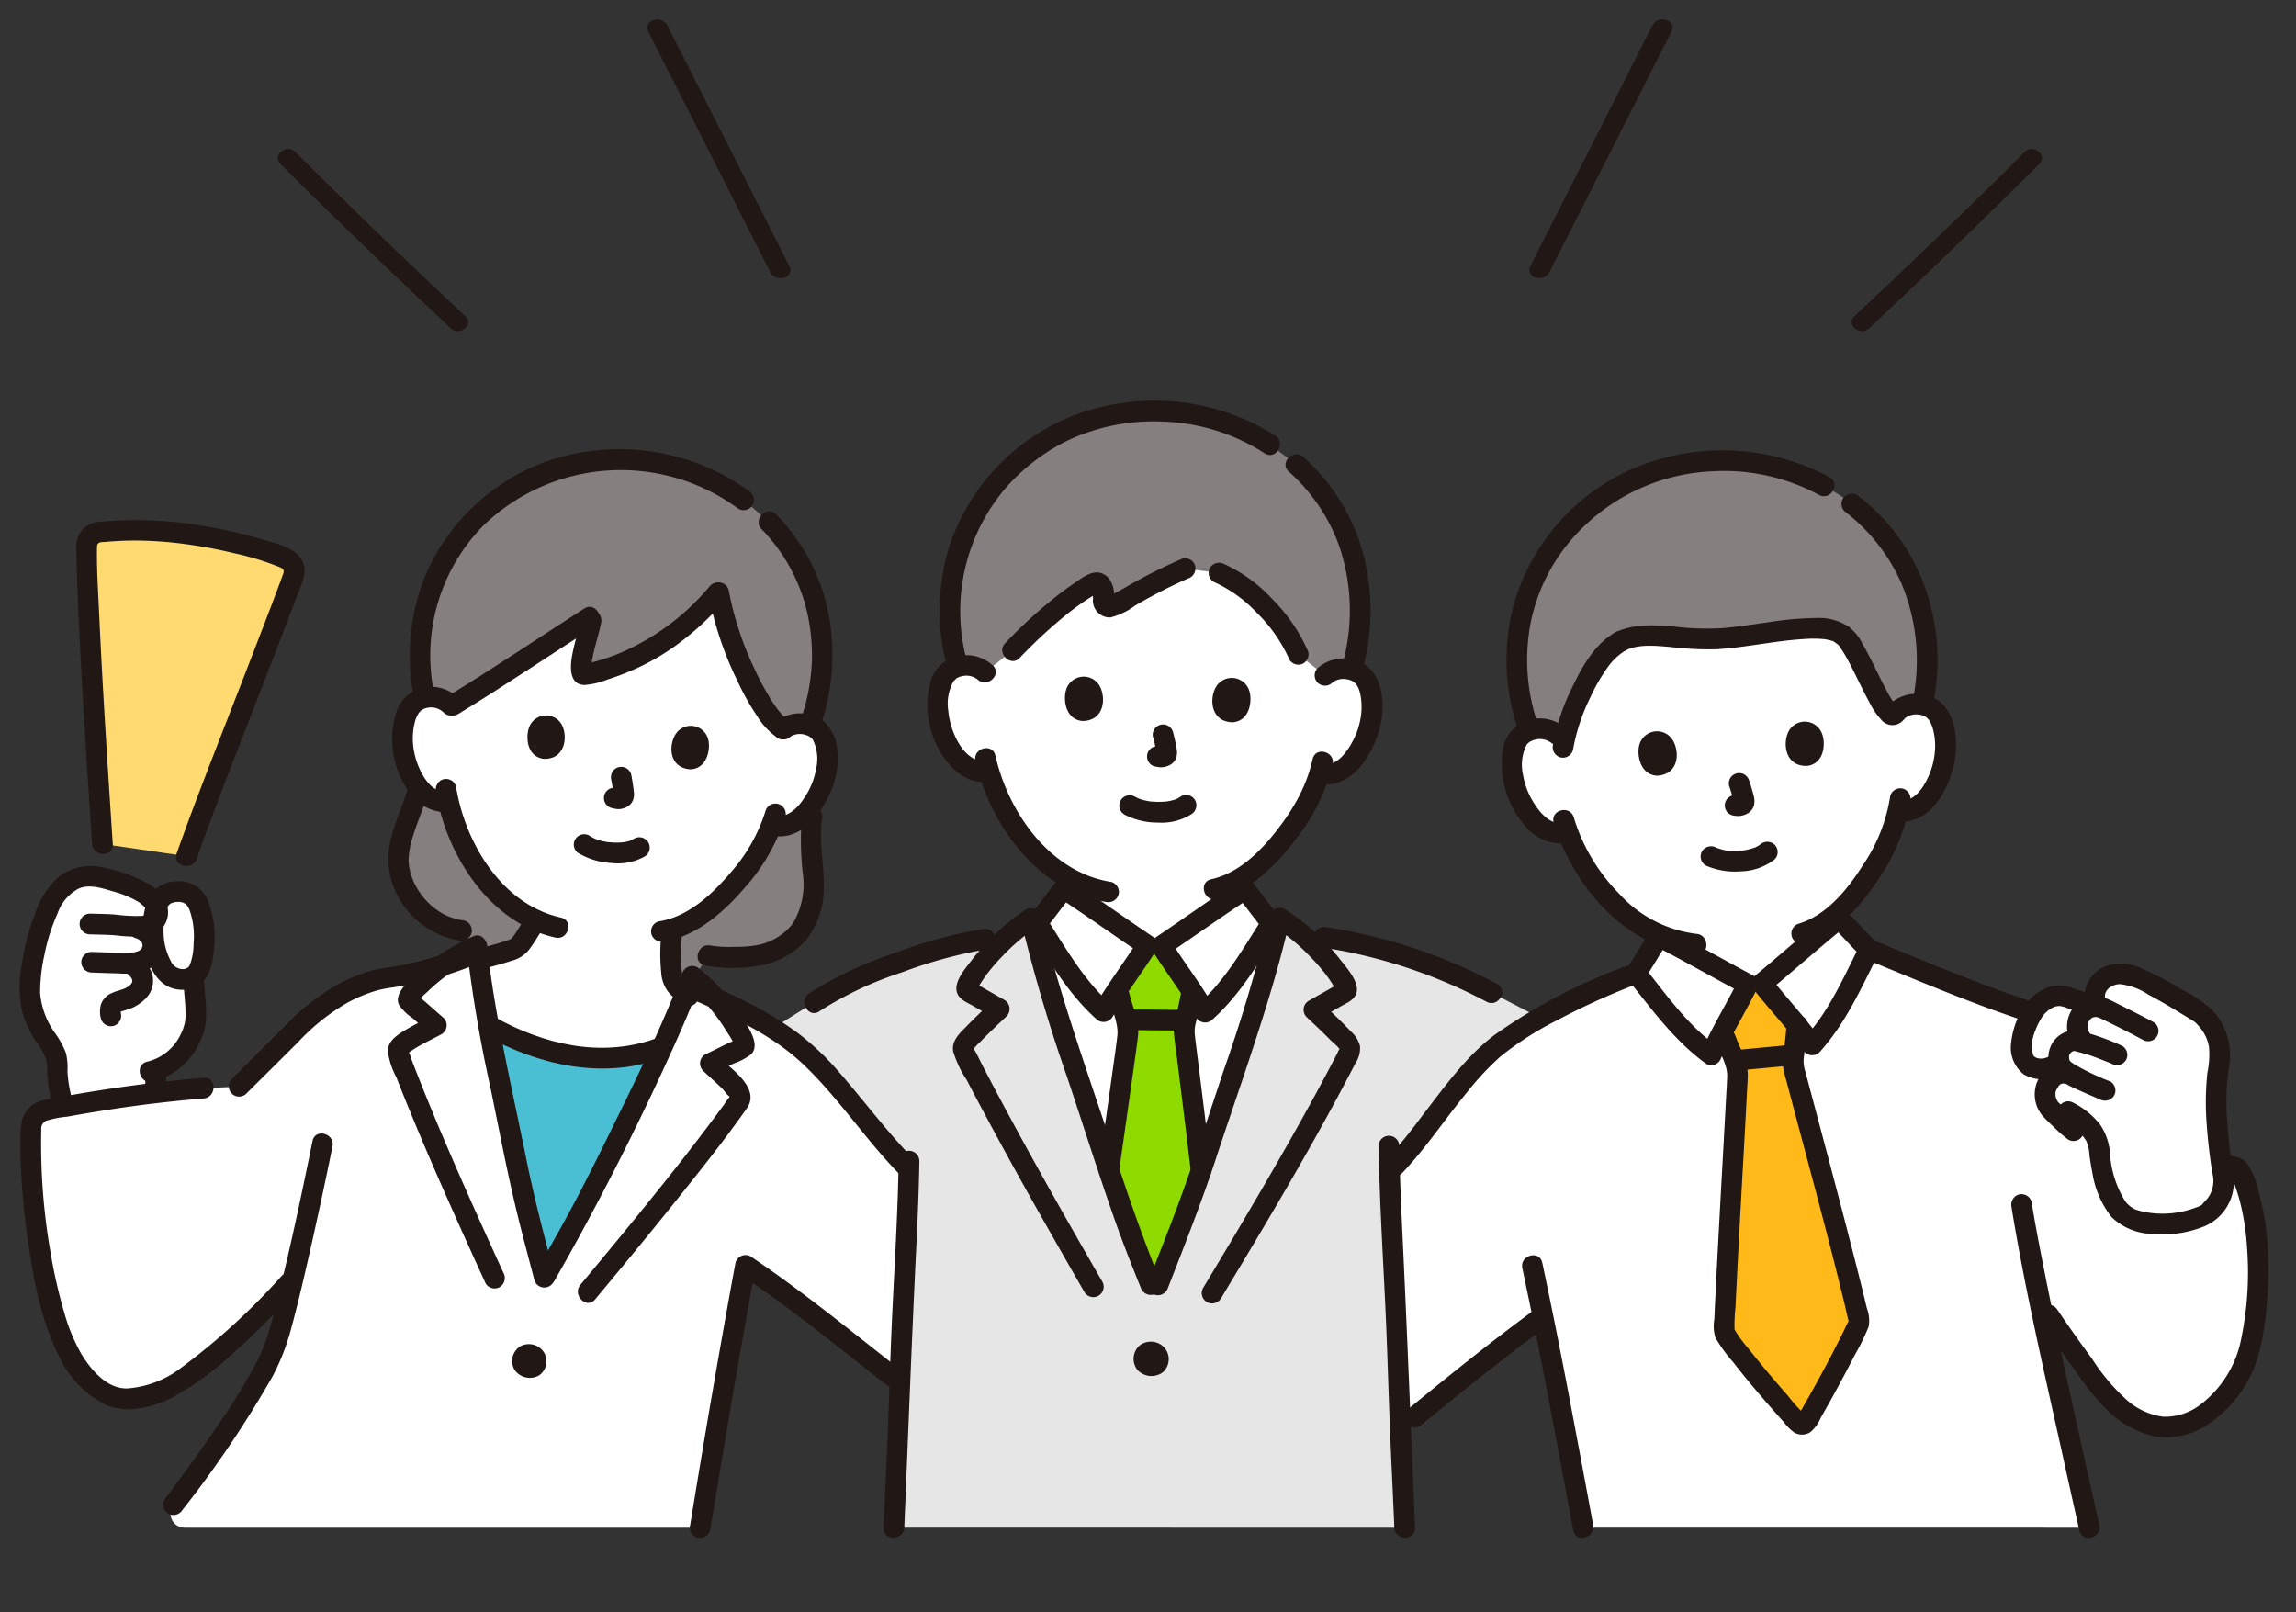 <svg xmlns="http://www.w3.org/2000/svg" width="235" height="165" viewBox="0 0 235 165">
  <rect x="0" y="0" width="235" height="165" fill="#333333" stroke="none"/>
  <g id="Group_1388" data-name="Group 1388" transform="translate(-607 -5297)">
    <g id="_11324_color" data-name="11324_color" transform="translate(609 5291.863)">
      <path id="Path_1032" data-name="Path 1032" d="M328.274,141.834a17.316,17.316,0,0,1-.9,3.4,23,23,0,0,1-5.357,8.076v.787c-.423.344-5.476,4.645-7.876,6.648l-1.47.093c-2.76-1.469-8.584-4.646-9.071-4.895v-.159a15.987,15.987,0,0,1-4.947-3.578,19.853,19.853,0,0,1-4.384-6.909,3,3,0,0,1-2.534-.442,7.931,7.931,0,0,1-2.654-3.628,7.114,7.114,0,0,1-.116-5.163,2.534,2.534,0,0,1,2.182-1.367,2.769,2.769,0,0,1,2.007.568s-2.515-14.364,14.13-16.618c22.587-3.059,20.581,14.347,20.581,14.347a2.769,2.769,0,0,1,1.915-.825,2.534,2.534,0,0,1,2.342,1.071,7.116,7.116,0,0,1,.557,5.135,7.93,7.93,0,0,1-2.158,3.943,3.062,3.062,0,0,1-2.264.794" transform="translate(-135.782 -54.968)" fill="#fff"/>
      <path id="Path_1033" data-name="Path 1033" d="M2.027,188.6a26.172,26.172,0,0,1,.462-3.186c.566-2.641,1.724-5.578,2.836-6.5,1.906-1.768,3.747-1.08,6.073-.416.656.187,3.357,1.239,3.568,2.426a1.966,1.966,0,0,1,1.542-1.5,2.266,2.266,0,0,1,2.626,1.025c.882,1.552.928,5.6.069,7.073a1.514,1.514,0,0,1-.445.488c.025.569.042.959.042.959.053,1.262.44,3.5-.126,4.822a6.382,6.382,0,0,1-3.742,3.8l-.037.6c-.025.41-.035,1.065-.043,1.766-3.123.371-6.269.858-9.406,1.429a14.453,14.453,0,0,1-.656-4.267c.1-1.082-.691-2.034-1.264-2.958A9.079,9.079,0,0,1,2,190.044,10.88,10.88,0,0,1,2.027,188.6Z" transform="translate(-0.934 -82.969)" fill="#fff"/>
      <path id="Path_1034" data-name="Path 1034" d="M24.288,215.389c-.089,1.516-.007,3.039-.1,4.553A1.065,1.065,0,0,0,25.25,221a1.083,1.083,0,0,0,1.059-1.059c.089-1.516.007-3.039.1-4.553a1.065,1.065,0,0,0-1.059-1.059A1.083,1.083,0,0,0,24.288,215.389Z" transform="translate(-11.384 -100.167)" fill="#211715"/>
      <path id="Path_1035" data-name="Path 1035" d="M24.553,207.8a7.216,7.216,0,0,0,4.668-3.713,6.592,6.592,0,0,0,.818-3.206c.006-.976-.131-1.943-.179-2.917a1.082,1.082,0,0,0-1.059-1.059,1.069,1.069,0,0,0-1.059,1.059c.042.863.159,1.722.176,2.587a4.365,4.365,0,0,1-.461,2.345,5.12,5.12,0,0,1-3.467,2.862c-1.323.312-.764,2.355.563,2.042Z" transform="translate(-10.934 -91.968)" fill="#211715"/>
      <path id="Path_1036" data-name="Path 1036" d="M7.2,182.793c.885.023,1.769.031,2.651.1a16.6,16.6,0,0,0,2.9.111,2.47,2.47,0,0,0,2.361-3.127c-.318-1.352-1.6-2.151-2.774-2.706a15.841,15.841,0,0,0-3.9-1.239,5.286,5.286,0,0,0-4.462,1.006A8.673,8.673,0,0,0,1.584,180.7a22.835,22.835,0,0,0-1.338,5.135,11.727,11.727,0,0,0,.038,4.927,12.038,12.038,0,0,0,1.395,3,5.252,5.252,0,0,1,1.128,2.223,21.955,21.955,0,0,0,.188,2.594,18.375,18.375,0,0,0,.539,2.293c.4,1.3,2.443.745,2.042-.563a13.843,13.843,0,0,1-.672-3.494,6.392,6.392,0,0,0-.159-1.893,9.028,9.028,0,0,0-1.07-1.97A8.15,8.15,0,0,1,2.11,188.8a17.93,17.93,0,0,1,.434-3.887A19.575,19.575,0,0,1,3.9,180.633a4.517,4.517,0,0,1,2.205-2.55c1.12-.445,2.391,0,3.478.318a10.322,10.322,0,0,1,2.568,1.059c.483.293,1.588,1.318.43,1.439a15.1,15.1,0,0,1-2.72-.127c-.883-.069-1.767-.078-2.651-.1a1.059,1.059,0,0,0,0,2.118Z" transform="translate(0 -82.034)" fill="#211715"/>
      <path id="Path_1037" data-name="Path 1037" d="M17.536,187.914c.058.015.115.034.172.053-.118-.053-.123-.053-.016,0s.188.11.28.171c-.205-.137-.019,0,.023.039s.07.073.1.112c-.087-.117-.1-.129-.032-.035.025.046.154.2.14.254l-.053-.122c.016.044.03.088.042.134.078.289.02-.121.017.053a.794.794,0,0,0,0,.2c.028-.172.031-.2.01-.087a1.258,1.258,0,0,1-.033.126,1.348,1.348,0,0,0-.053.146c.05-.277.11-.231.053-.129-.025.043-.046.089-.071.131a1.384,1.384,0,0,0-.091.136c.03-.069.187-.2.053-.077-.02.019-.141.114-.141.134.148-.111.177-.133.088-.069-.023.016-.046.032-.07.047-.058.037-.123.065-.182.1-.134.088.223-.073-.057.02a3.287,3.287,0,0,1-.546.128c.265-.04-.151.005-.2.007-.106,0-.209.006-.314.007h-.709c-.982-.01-1.963-.053-2.944-.086a1.067,1.067,0,0,0-1.059,1.059A1.081,1.081,0,0,0,13,191.42c.905.031,1.81.07,2.716.084a7.415,7.415,0,0,0,2.626-.237,2.794,2.794,0,0,0,1.914-3.249,3.031,3.031,0,0,0-2.152-2.147,1.059,1.059,0,0,0-.563,2.042Z" transform="translate(-5.621 -86.756)" fill="#211715"/>
      <path id="Path_1038" data-name="Path 1038" d="M18.129,194.709c.077.037.392.156.41.241-.014-.065-.135-.114,0,.012.059.053.109.117.167.17.09.083-.1-.159,0,0,.042.067.08.132.119.2.1.179-.031-.185.009.031.007.038.08.242.029.082s-.006.043,0,.088c.023.212.058-.165,0,.033a1.16,1.16,0,0,1-.033.116c-.026.074-.015.053.032-.066-.005.067-.088.156-.12.212-.093.166.076-.065-.009.013-.05.046-.093.1-.142.148s-.082.073-.124.106l.084-.066c-.022.043-.189.123-.23.146-.066.038-.133.073-.2.106-.041.02-.082.039-.123.058.1-.041.113-.047.042-.019-.159.053-.318.114-.476.165a5.3,5.3,0,0,0-1.013.383,1.975,1.975,0,0,0-.9,1.07,2.776,2.776,0,0,0,0,1.451,1.064,1.064,0,0,0,1.3.741,1.087,1.087,0,0,0,.741-1.3c-.016-.088-.027-.265-.018-.08a1.245,1.245,0,0,1,0-.27c-.012.064-.1.272-.008.132q-.136.171-.014.049l-.092.077a1.438,1.438,0,0,1,.134-.074l-.109.043a2.328,2.328,0,0,1,.224-.078c.166-.053.333-.1.5-.159a4.238,4.238,0,0,0,2.175-1.443,2.535,2.535,0,0,0,.353-2.374,3.306,3.306,0,0,0-1.632-1.781,1.059,1.059,0,1,0-1.069,1.829Z" transform="translate(-7.319 -90.003)" fill="#211715"/>
      <path id="Path_1039" data-name="Path 1039" d="M27.9,189.842a2.9,2.9,0,0,0,2.584-1.512,7.094,7.094,0,0,0,.606-2.415,10.668,10.668,0,0,0-.514-5.017,3.316,3.316,0,0,0-2.124-2.043,3.889,3.889,0,0,0-2.572.205c-1.915.865-2.171,3.577-2.015,5.413.192,2.3,1.246,5.387,4.035,5.369a1.059,1.059,0,0,0,0-2.118,1.343,1.343,0,0,1-1.2-.824,6.233,6.233,0,0,1-.691-2.164,8.071,8.071,0,0,1,.013-2.048,7.3,7.3,0,0,1,.238-1.04,1.046,1.046,0,0,1,.392-.618,1.988,1.988,0,0,1,.555-.17c.182-.041-.014,0-.048.006.071,0,.142-.013.212-.016a2.565,2.565,0,0,1,.413.011c-.275-.033.265.086.17.053a1.617,1.617,0,0,0,.236.131,1.649,1.649,0,0,1,.232.258c.046.066.233.458.143.239a8.059,8.059,0,0,1,.464,3.57A6.247,6.247,0,0,1,28.748,187c-.025.081-.195.458-.075.228-.024.046-.042.094-.069.138-.01.016-.15.23-.07.123a.878.878,0,0,1-.635.237,1.084,1.084,0,0,0-1.059,1.059,1.068,1.068,0,0,0,1.063,1.057Z" transform="translate(-11.214 -83.411)" fill="#211715"/>
      <path id="Path_1040" data-name="Path 1040" d="M94.795,226.255c.456,1.835.948,3.649,1.6,6.171,2.667-4.651,3.687-6.437,6.05-11.179,1.992-4,4.1-8.184,6.009-12.388l-.538.184a19.659,19.659,0,0,1-9.264.635,25.114,25.114,0,0,1-7.964-3.036c.836,4.561,1.885,9.176,2.741,13.478C93.936,222.641,94.349,224.46,94.795,226.255Z" transform="translate(-42.679 -96.549)" fill="#4abed3"/>
      <path id="Path_1041" data-name="Path 1041" d="M297.281,101.906q-.141.113-.281.228a20.071,20.071,0,0,0-7.553,16.342,21.623,21.623,0,0,0,1.285,6.6,3.415,3.415,0,0,1,.838-.185,2.769,2.769,0,0,1,2.007.568l.741.607c.642-2.847,2.912-8.629,5.795-10.15,2.228-1.112,6.093-.214,8.679-.2,4.281.031,11.945-2.194,14-.442,1.557.886,4.547,9.873,5.5,7.909a2.769,2.769,0,0,1,1.915-.825,3.441,3.441,0,0,1,.778.059,20.9,20.9,0,0,0,.393-6.688,19.611,19.611,0,0,0-9.128-14.918,21.981,21.981,0,0,0-24.965,1.091Z" transform="translate(-136.21 -45.161)" fill="#85807f"/>
      <path id="Path_1042" data-name="Path 1042" d="M284.695,248.281c-1.228-6.61-2.728-14.662-4.129-21.62-4.807,3.513-8.129,6.21-13.117,10.3l-1.47,1.356c-.079-1.876-.145-3.625-.177-5.029-.164-6.631-.717-14.649-.925-21.453l.534-.587c2.343-2.435,7.308-9.831,10.46-12.259,3.85-2.965,9.362-5.576,14.214-7.435.847-1.221,1.853-2.994,2.382-3.775.487.249,6.311,3.426,9.071,4.895l1.47-.093c2.4-2,7.45-6.3,7.876-6.648.676.651,2.012,2.165,3.084,3.189,4.861,1.985,13.227,5.294,15.776,6.141l20.294,15.988c.3.015.57.029.985.034a1.067,1.067,0,0,1,.964.626,18.919,18.919,0,0,1,1.191,3.754,32.9,32.9,0,0,1,.511,8.6c-.3,3.844-.635,7.02-2.95,10.068-2.248,2.953-5.823,4.75-9.178,2.923a10.4,10.4,0,0,1-3.4-2.724q-3.54-4.507-6.694-9.306c1.419,6.854,3.275,15.2,5.026,23.056Z" transform="translate(-124.652 -86.801)" fill="#fff"/>
      <path id="Path_1043" data-name="Path 1043" d="M332.318,238.022c-1.039-1.271-2.012-2.53-2.792-3.662a.518.518,0,0,1-.09-.318c.265-6.8,1.408-26,1.366-26.364a7.734,7.734,0,0,0-.662-2.059c-.228-.535-.408-1.032-.577-1.509l-.292-.681c1-1.93,2.223-4.144,2.57-4.85l1.47-.093c.491.628,2.175,2.587,3.562,4.288-.064.883-.132,1.539-.238,2.435-.016.18-.042.36-.069.545a5.416,5.416,0,0,0-.058,1.207c.021.222,5.31,19.709,6.734,26.025a.5.5,0,0,1-.042.339c-1.371,2.891-3.266,6.453-5.336,10.021a.534.534,0,0,1-.852.09C335.581,241.859,333.875,239.926,332.318,238.022Z" transform="translate(-154.957 -92.711)" fill="#ffba1a"/>
      <path id="Path_1044" data-name="Path 1044" d="M217.148,125.967a2.768,2.768,0,0,1,1.971-.681,2.534,2.534,0,0,1,2.256,1.242,7.112,7.112,0,0,1,.176,5.161,7.935,7.935,0,0,1-2.444,3.773,3.062,3.062,0,0,1-2.317.627l-.221-.038a16.7,16.7,0,0,1-.813,2.086,22.407,22.407,0,0,1-6.813,8.3v1.41c-.459.3-5.924,4.057-8.519,5.8l-1.472-.059c-2.594-1.747-8.06-5.506-8.518-5.8v-1.372a17.008,17.008,0,0,1-3.836-3.452,19.853,19.853,0,0,1-3.861-7.214,3,3,0,0,1-2.5-.628,7.928,7.928,0,0,1-2.379-3.814,7.116,7.116,0,0,1,.265-5.158,2.535,2.535,0,0,1,2.276-1.2,2.77,2.77,0,0,1,1.959.715s-2.266-14.294,16.88-14.294C219.538,111.371,217.148,125.967,217.148,125.967Z" transform="translate(-83.536 -51.715)" fill="#fff"/>
      <path id="Path_1045" data-name="Path 1045" d="M208.416,186l-.782-.031c-2.594-1.747-8.06-5.506-8.518-5.8-.7.825-2.144,2.877-3.158,3.96,1.8,7.619,4.8,15.762,7.2,23.132,1.947,5.982,2.518,7.8,5.217,14.411,2.393-6.159,3.433-8.523,5.382-14.486,2.382-7.279,5.352-15.318,7.161-22.854-1.017-1.034-2.568-3.24-3.3-4.1-.459.3-5.924,4.057-8.519,5.8Z" transform="translate(-92.218 -84.089)" fill="#fff"/>
      <path id="Path_1046" data-name="Path 1046" d="M215.248,191.154l-.719-.029c-.415.662-1.841,2.716-3.031,4.524l.2.741c.117.493.246,1.006.419,1.564a7.611,7.611,0,0,1,.444,2.118c.006.371-1,7.359-1.948,14.048,1.531,4.7,2.238,6.767,4.663,12.709,2.131-5.485,3.189-7.959,4.771-12.647-.746-6.4-1.734-14.016-1.734-14.241a5.307,5.307,0,0,1,.183-1.194q.068-.267.123-.535c.194-.873.33-1.524.491-2.39-1.205-1.834-2.682-3.959-3.105-4.635Z" transform="translate(-99.113 -89.247)" fill="#8fdb00"/>
      <path id="Path_1047" data-name="Path 1047" d="M158.023,248.253c.191-4.537.535-11.1.625-15,.178-7.22.76-14.664.9-21.713-2.273-2.263-3.447-4-5.54-6.41a50.6,50.6,0,0,0-5.469-5.887,27.584,27.584,0,0,0-2.929-2.083l4.251-2.676c4.058-2.824,13.06-5.838,17.5-6.473l2.457-.388a18.568,18.568,0,0,1,2.23-1.72c1.775,7.878,4.92,16.376,7.415,24.035,1.947,5.982,2.518,7.8,5.217,14.411,2.393-6.159,3.433-8.523,5.382-14.486,2.5-7.648,5.654-16.133,7.428-23.995a16.915,16.915,0,0,1,2.2,1.626l2.329.331a55.043,55.043,0,0,1,17.189,5.687l4.933,2.56a38.189,38.189,0,0,0-4.4,2.882c-3.152,2.428-8.118,9.823-10.46,12.259l-.534.642c.212,6.793.762,14.785.925,21.4.09,3.9.434,10.461.625,15Z" transform="translate(-68.526 -86.773)" fill="#e6e6e6"/>
      <path id="Path_1048" data-name="Path 1048" d="M104.9,147.971a18.455,18.455,0,0,0,3.788.142c3.139-.112,5.606-1.741,6.535-4.215,1.165-3.1-.168-6.885.344-10.153l-.142-9.593a20.064,20.064,0,0,0,1.187-6.169,19.192,19.192,0,0,0-5.458-14.394l-2.589-2.247a21.539,21.539,0,0,0-23.5-1.167,19.669,19.669,0,0,0-9.522,14.854,21.007,21.007,0,0,0,.3,6.275l-.519,9.487c-.672,2.552-2.144,5.013-2.107,7.682a8.127,8.127,0,0,0,1.123,3.351c2.065,2.753,3.529,3.294,5.353,3.588l1.441,1.823,22.176,3.367Z" transform="translate(-34.46 -45.052)" fill="#85807f"/>
      <path id="Path_1049" data-name="Path 1049" d="M93.342,125.64c-.35,1.91-1.8,5.9-.525,5.605a24.471,24.471,0,0,0,13.573-8.475c.847,5.182,4.44,12.849,6.611,14.062a2.712,2.712,0,0,1,1.97-.545,2.483,2.483,0,0,1,2.129,1.353,6.97,6.97,0,0,1-.147,5.059,7.769,7.769,0,0,1-2.624,3.538,3,3,0,0,1-2.3.47l-.212-.053a16.478,16.478,0,0,1-.925,1.99c-.728,1.569-4.724,7.236-9.241,8.633a21.687,21.687,0,0,0-.106,4.073,4.721,4.721,0,0,0,.217,1.249,4.659,4.659,0,0,0,1.527,1.541l2.485,1.574a14.647,14.647,0,0,1-2.515,2.338c-1.235.706-3.176,1.514-3.176,1.514a19.659,19.659,0,0,1-9.264.635,25.121,25.121,0,0,1-7.894-2.993,15.334,15.334,0,0,1-2.586-2.508,15.357,15.357,0,0,1-1.551-3.441l2.823-.824a27.694,27.694,0,0,0,4.161-1.283,3.686,3.686,0,0,0,.72-.873c.334-.5.752-1.175,1.175-1.9a14.526,14.526,0,0,1-5.594-4.818,19.447,19.447,0,0,1-3.33-7.295,2.946,2.946,0,0,1-2.4-.769,7.77,7.77,0,0,1-2.091-3.878,6.977,6.977,0,0,1,.579-5.029,2.482,2.482,0,0,1,2.3-1.034,2.694,2.694,0,0,1,1.938.894c4.734-2.884,9.205-5.9,14.113-9.059" transform="translate(-34.839 -57.078)" fill="#fff"/>
      <path id="Path_1050" data-name="Path 1050" d="M80.388,201.26a41.681,41.681,0,0,0-8.187-4.654,16.966,16.966,0,0,0-2.34-2.266c-2.511,6.578-5.929,13.353-9.073,19.659-2.363,4.742-3.383,6.528-6.049,11.18-1.3-4.991-1.95-7.2-2.965-12.31-1.376-6.91-3.245-14.621-3.939-21.628a18.135,18.135,0,0,0-3.406,1.952,39.44,39.44,0,0,1-6.84,1.516,17.666,17.666,0,0,0-7.277,4.109l-6.864,6.829-3.587.153a147.4,147.4,0,0,0-16.173,2.261A1.838,1.838,0,0,0,2.2,209.8c-.276,7.957,1.5,19.23,4.228,23.724,1.323,2.182,3.4,4.15,5.548,4.071,3.205-.118,4.951-1.388,7.538-3.285a72.406,72.406,0,0,0,9.074-8.529l.416-.441c-.723,3.054-1.355,5.484-1.783,6.759-1.242,3.694-6.5,11.064-10.437,16.333h0a1.45,1.45,0,0,0,1.137,2.35H70.679c1.256-7.692,3.07-18.349,4.64-26.845,5.1,3.424,10.059,7.478,15.059,11.394l.761.525v-.071c.178-7.22.76-14.664.9-21.712-2.273-2.264-3.448-4-5.54-6.41a50.6,50.6,0,0,0-5.469-5.887Q80.717,201.511,80.388,201.26Z" transform="translate(-1.02 -89.301)" fill="#fff"/>
      <path id="Path_1051" data-name="Path 1051" d="M14.595,142.991c-.466-7.054-1.546-23.192-1.616-30.574a1.337,1.337,0,0,1,1.221-1.331,36.4,36.4,0,0,1,9.582.251,43.522,43.522,0,0,1,9.576,2.445,1.383,1.383,0,0,1,.794,1.753c-2.28,6.266-8.373,21.472-10.939,28.707Z" transform="translate(-6.108 -51.484)" fill="#ffda71"/>
      <path id="Path_1052" data-name="Path 1052" d="M87.686,190.4c1.112-.281,2.223-.564,3.312-.926a3.307,3.307,0,0,0,1.709-1.039,14.18,14.18,0,0,0,.933-1.365q.22-.35.434-.7a2.117,2.117,0,0,0,.445-1.044,1.059,1.059,0,1,0-2.118,0v.005l.145-.535c-.265.451-.537.9-.817,1.34q-.176.28-.358.555c-.076.115-.151.23-.233.34.1-.138-.077.087-.1.106a1.813,1.813,0,0,1-.148.145q.189-.134.1-.073a.491.491,0,0,0-.067.043c-.041.019-.083.039-.123.059-.142.074.27-.1.1-.042-.241.086-.481.174-.726.251-1.006.318-2.029.582-3.052.842a1.059,1.059,0,1,0,.563,2.042Z" transform="translate(-40.636 -86.015)" fill="#211715"/>
      <path id="Path_1053" data-name="Path 1053" d="M73.407,159.44c-.5,1.848-1.363,3.578-1.823,5.438a8.127,8.127,0,0,0,.352,5.235,8.817,8.817,0,0,0,6.58,5.249,1.091,1.091,0,0,0,1.3-.741,1.068,1.068,0,0,0-.741-1.3,6.132,6.132,0,0,1-2.8-1.075,7.253,7.253,0,0,1-2.443-3.045,5.926,5.926,0,0,1-.46-2.027,8.6,8.6,0,0,1,.427-2.393c.482-1.616,1.2-3.15,1.641-4.778a1.06,1.06,0,0,0-2.042-.563Z" transform="translate(-33.557 -73.982)" fill="#211715"/>
      <path id="Path_1054" data-name="Path 1054" d="M131.854,180.525a15.7,15.7,0,0,0,5.54.022,8.063,8.063,0,0,0,4.785-2.616,8.6,8.6,0,0,0,1.828-5.708c0-2.21-.5-4.46-.187-6.664a1.094,1.094,0,0,0-.741-1.3,1.066,1.066,0,0,0-1.3.741,30.863,30.863,0,0,0,.078,6.1,7.8,7.8,0,0,1-1.03,5.147,6.039,6.039,0,0,1-3.8,2.223,12.277,12.277,0,0,1-2.178.146,11.548,11.548,0,0,1-2.43-.133c-1.33-.27-1.9,1.771-.563,2.042Z" transform="translate(-61.69 -76.585)" fill="#211715"/>
      <path id="Path_1055" data-name="Path 1055" d="M212.611,91.271A21.981,21.981,0,0,0,188.6,91.6a20.071,20.071,0,0,0-8.74,15.74,21.6,21.6,0,0,0,.794,6.677,3.317,3.317,0,0,1,.847-.125,2.77,2.77,0,0,1,1.959.715l2.8-2.24c2.105-2.237,5.816-5.6,8.412-6.9.3-.151.692.06.811.553a3.128,3.128,0,0,1,.069,1.176.627.627,0,0,0,.894.665c1.853-.978,5.157-2.95,7.5-3.882l3.452.442a11.226,11.226,0,0,1,3.166,1.969,18.119,18.119,0,0,1,4.945,6.37l2.74,2.144a2.768,2.768,0,0,1,1.971-.681,3.351,3.351,0,0,1,.794.123l.053-.29a20.48,20.48,0,0,0,.812-6.358A19.584,19.584,0,0,0,215.3,93.309Z" transform="translate(-84.636 -40.651)" fill="#85807f"/>
      <path id="Path_1056" data-name="Path 1056" d="M131.668,279.189c1.463-8.962,2.991-17.915,4.639-26.845l-1.555.633c5.15,3.469,9.961,7.4,14.845,11.229a1.093,1.093,0,0,0,1.5,0,1.066,1.066,0,0,0,0-1.5c-5.026-3.936-9.974-7.99-15.273-11.559a1.065,1.065,0,0,0-1.555.635c-1.649,8.93-3.176,17.883-4.64,26.845a1.091,1.091,0,0,0,.741,1.3,1.067,1.067,0,0,0,1.3-.741Z" transform="translate(-60.988 -117.427)" fill="#211715"/>
      <path id="Path_1057" data-name="Path 1057" d="M406.287,201.666a5.084,5.084,0,0,0-.979-1.029c-2.012-1.237-3.759-2.324-5.685-3.265a14.077,14.077,0,0,0-1.415-.567,3.208,3.208,0,0,0-2.408.132,2.371,2.371,0,0,0-1.24,2.223l-1.715.216c-.489-.078-.93-.341-1.412-.448a3.024,3.024,0,0,0-2.782,1.052,7.56,7.56,0,0,0-1.42,2.749,4.256,4.256,0,0,0-.039,2.415,1.6,1.6,0,0,0,1.043,1.081,2.572,2.572,0,0,0,2.149-.226l-.135,1.218a3.4,3.4,0,0,0-.614.876,2.367,2.367,0,0,0,.466,2.5,30.4,30.4,0,0,0,2.26,2.1l.914-.987a4.161,4.161,0,0,1,1.659,2.553c.582,5.023,1.818,7.074,3.8,7.623a11.257,11.257,0,0,0,4.806.2,10.044,10.044,0,0,0,2.667-1.006,5.234,5.234,0,0,0,1.4-2.059,5.44,5.44,0,0,0-.006-2.257c-.159-.9-.431-3.172-.538-4.688a29.373,29.373,0,0,1,.176-6.035,5.564,5.564,0,0,0-.486-3.67A5.322,5.322,0,0,0,406.287,201.666Z" transform="translate(-182.14 -91.838)" fill="#fff"/>
      <path id="Path_1058" data-name="Path 1058" d="M18.918,216.741c-3.007.24-6,.592-8.988,1.029q-2.323.34-4.635.748-1.031.181-2.06.374a4.306,4.306,0,0,0-1.824.621c-1.1.79-1.218,1.952-1.238,3.2-.016,1.1,0,2.194.053,3.29.106,2.417.344,4.826.684,7.22.577,4.067,1.364,8.364,3.236,12.06a10.378,10.378,0,0,0,4.722,4.908c2.148.937,4.765.31,6.782-.7a30.417,30.417,0,0,0,6.169-4.46c2.317-2.035,4.461-4.264,6.576-6.505.935-.99-.56-2.491-1.5-1.5a67.844,67.844,0,0,1-10.231,9.354,10.239,10.239,0,0,1-5.522,2.146c-2.118.083-3.789-1.942-4.775-3.594a18.679,18.679,0,0,1-1.737-4.262,51.09,51.09,0,0,1-1.348-5.9,64.013,64.013,0,0,1-.977-12.706.89.89,0,0,1,.508-.932,10.332,10.332,0,0,1,2.145-.417q2.312-.419,4.635-.774,4.642-.707,9.326-1.088c1.349-.106,1.361-2.223,0-2.118Z" transform="translate(-0.079 -101.3)" fill="#211715"/>
      <path id="Path_1059" data-name="Path 1059" d="M124.021,187.43a19.45,19.45,0,0,0-.043,4.259,3.562,3.562,0,0,0,.714,1.965,7.679,7.679,0,0,0,1.517,1.335,1.062,1.062,0,0,0,1.448-.38,1.088,1.088,0,0,0-.38-1.449c-.137-.1-.173-.124-.268-.2-.118-.1-.234-.2-.346-.3-.078-.071-.154-.145-.227-.22-.035-.037-.28-.344-.132-.133-.041-.058-.265-.327-.067-.053a1.059,1.059,0,0,1-.1-.331c-.017-.075-.032-.15-.044-.227q.013.136-.008-.063c-.014-.137-.025-.274-.034-.411a21.787,21.787,0,0,1,.084-3.79,1.062,1.062,0,0,0-1.059-1.059,1.089,1.089,0,0,0-1.059,1.059Z" transform="translate(-58.299 -87.009)" fill="#211715"/>
      <path id="Path_1060" data-name="Path 1060" d="M14.7,142.07c-.329-4.99-.656-9.981-.946-14.973q-.247-4.263-.446-8.527c-.1-2.288-.265-4.6-.222-6.891.01-.553.4-.482.888-.525.922-.08,1.847-.128,2.772-.136a38.707,38.707,0,0,1,5.325.354,47.8,47.8,0,0,1,4.976.927,27.54,27.54,0,0,1,4.791,1.468c.476.212.39.427.226.875s-.337.916-.509,1.371q-.588,1.57-1.19,3.135-1.439,3.753-2.9,7.5c-2.114,5.448-4.271,10.885-6.227,16.393-.457,1.286,1.588,1.84,2.042.563,1.84-5.181,3.865-10.3,5.851-15.424q1.555-4.007,3.1-8.017.64-1.666,1.271-3.335c.39-1.039,1.059-2.238.736-3.365-.49-1.694-2.739-2.105-4.2-2.549a46.653,46.653,0,0,0-5.282-1.251,40.892,40.892,0,0,0-11.02-.6,3.078,3.078,0,0,0-2.109.79,2.8,2.8,0,0,0-.653,2.142c.016,1.141.053,2.282.091,3.421.1,2.82.24,5.639.393,8.456.329,6.071.726,12.137,1.127,18.2.089,1.353,2.208,1.363,2.118,0Z" transform="translate(-5.157 -50.563)" fill="#211715"/>
      <path id="Path_1061" data-name="Path 1061" d="M42.167,206.21l5.38-5.352a21.607,21.607,0,0,1,5.022-4,15.531,15.531,0,0,1,2.859-1.2c1.133-.342,2.389-.4,3.552-.651a40.8,40.8,0,0,0,6.782-2.082,1.092,1.092,0,0,0,.741-1.3,1.066,1.066,0,0,0-1.3-.741,40.783,40.783,0,0,1-7.022,2.132c-1.161.239-2.39.31-3.52.664a18.247,18.247,0,0,0-3.156,1.349,22.728,22.728,0,0,0-5.265,4.146l-5.567,5.539A1.059,1.059,0,0,0,42.167,206.21Z" transform="translate(-18.992 -89.115)" fill="#211715"/>
      <path id="Path_1062" data-name="Path 1062" d="M409.006,233.87c.229.011.794-.08.985.034.01.006.166.367.222.508a18.391,18.391,0,0,1,.715,2.25,25.125,25.125,0,0,1,.676,4.513,33.29,33.29,0,0,1-.572,9.212,11.114,11.114,0,0,1-4.382,7,5.929,5.929,0,0,1-3.636,1.1,7.04,7.04,0,0,1-3.668-1.665,20.882,20.882,0,0,1-3.627-4.3q-1.823-2.46-3.533-5c-.758-1.124-2.594-.066-1.829,1.069q1.783,2.647,3.685,5.2a24.446,24.446,0,0,0,3.649,4.4,9.948,9.948,0,0,0,4.468,2.312,7.537,7.537,0,0,0,4.707-.79,12.571,12.571,0,0,0,6.019-7.98,28.543,28.543,0,0,0,.759-5.013,36.494,36.494,0,0,0,.085-5.427,27.29,27.29,0,0,0-.953-5.9,8.007,8.007,0,0,0-1.158-2.823c-.688-.82-1.633-.767-2.61-.814-1.362-.066-1.359,2.052,0,2.118Z" transform="translate(-183.617 -108.365)" fill="#211715"/>
      <path id="Path_1063" data-name="Path 1063" d="M372.732,196.13c-5.343-1.78-10.567-4.013-15.776-6.141a1.066,1.066,0,0,0-1.3.741,1.085,1.085,0,0,0,.741,1.3c5.211,2.127,10.435,4.36,15.776,6.141,1.3.431,1.853-1.613.563-2.042Z" transform="translate(-167.357 -88.695)" fill="#211715"/>
      <path id="Path_1064" data-name="Path 1064" d="M398.847,198.018c.013-.785.834-1.228,1.523-1.248a6.577,6.577,0,0,1,2.936,1.078c.986.519,1.948,1.082,2.9,1.658q.753.456,1.5.919a2.507,2.507,0,0,1,.39.26,4.762,4.762,0,0,1,.439.473,4.206,4.206,0,0,1,.967,2.034,9.064,9.064,0,0,1-.159,2.609,28.441,28.441,0,0,0-.088,5.126c.115,1.735.318,3.469.592,5.188a2.994,2.994,0,0,1-.476,2.556c-.144.173-.3.335-.45.5-.066.074-.127.154-.195.226.142-.151.118-.078.035-.029a3.592,3.592,0,0,1-.7.3,9.589,9.589,0,0,1-4.293.54,8.462,8.462,0,0,1-1.383-.249c-.129-.034-.256-.071-.381-.116s.027.037-.195-.094a2.832,2.832,0,0,1-.862-.727,10.485,10.485,0,0,1-1.568-4.814,6.006,6.006,0,0,0-1.02-3.064,8.2,8.2,0,0,0-2.778-2.255c-1.21-.623-2.282,1.2-1.069,1.829a5.559,5.559,0,0,1,2.432,2.1,4.289,4.289,0,0,1,.329,1.5c.083.6.179,1.2.3,1.788a9.686,9.686,0,0,0,1.956,4.5,6.19,6.19,0,0,0,4.344,1.723,11.1,11.1,0,0,0,5.029-.727,4.931,4.931,0,0,0,3.143-4.765c-.037-.945-.257-1.89-.371-2.83-.127-1.052-.237-2.107-.305-3.164a24.333,24.333,0,0,1,.159-5.464,6.756,6.756,0,0,0-1.716-5.982,14.277,14.277,0,0,0-3.263-2.166,29.9,29.9,0,0,0-3.865-2.028,4.794,4.794,0,0,0-4.046-.156,3.5,3.5,0,0,0-1.906,2.96,1.059,1.059,0,0,0,2.118,0Z" transform="translate(-185.408 -90.917)" fill="#211715"/>
      <path id="Path_1065" data-name="Path 1065" d="M404.692,203.627c-1.229-.661-2.477-1.289-3.729-1.906a8.674,8.674,0,0,0-1.358-.61,2.887,2.887,0,0,0-3.063.981,3.259,3.259,0,0,0-.26,3.618,1.059,1.059,0,0,0,1.829-1.069,1.731,1.731,0,0,1-.093-.168c.042.1.042.1,0-.023-.02-.065-.036-.13-.049-.2.009.095.01.106,0,.025a2.039,2.039,0,0,1,0-.371c-.018.186.042-.151.053-.195a1.644,1.644,0,0,1,.053-.156q-.044.128.039-.048a1.918,1.918,0,0,1,.106-.166c-.065.086-.057.083.023-.009.038-.031.254-.184.081-.077a1.752,1.752,0,0,1,.164-.1q-.164.059.011,0c.049-.013.321-.066.1-.041.047-.005.423.016.226-.016.109.017.209.061.318.083.15.03-.288-.134-.155-.067.2.1.4.185.6.281,1.356.659,2.705,1.339,4.033,2.054a1.059,1.059,0,1,0,1.069-1.829Z" transform="translate(-186.29 -93.892)" fill="#211715"/>
      <path id="Path_1066" data-name="Path 1066" d="M399.82,209.178a23.573,23.573,0,0,0-3.5-1.308,4.325,4.325,0,0,0-1.707-.268,2.708,2.708,0,0,0-1.641.86,2.817,2.817,0,0,0-.134,3.6,6.169,6.169,0,0,0,2.151,1.468c.834.394,1.685.752,2.532,1.112a1.088,1.088,0,0,0,1.448-.38,1.07,1.07,0,0,0-.38-1.449,25.67,25.67,0,0,1-3.638-1.732c-.089-.056-.174-.116-.265-.172-.037-.023-.159-.123,0,.007-.033-.028-.067-.053-.1-.084-.005,0-.212-.2-.205-.208s.131.168.042.037c-.1-.152.029.134.005.015a2.167,2.167,0,0,1-.068-.27c.024-.006.008.214.008.037,0-.053,0-.109,0-.164s.006-.082,0-.121c-.006-.142-.065.173-.008.049a.5.5,0,0,0,.025-.109c.032-.2-.084.126-.016.021.048-.074.172-.253.041-.1.074-.085.155-.159.232-.237-.011.012-.15.1-.053.042.047-.026.091-.059.138-.085s.071-.036.106-.053c-.2.11-.064.027.005.013.271-.053-.137,0,.056-.009.222-.006-.068-.008-.059-.017a.956.956,0,0,1,.146.036q.338.086.674.178a14.674,14.674,0,0,1,1.576.513c.293.115.587.228.88.344l.379.151c.2.079.053.021.011,0l.242.106a1.086,1.086,0,0,0,1.449-.38,1.072,1.072,0,0,0-.38-1.448Z" transform="translate(-184.595 -96.999)" fill="#211715"/>
      <path id="Path_1067" data-name="Path 1067" d="M393.274,213.932a2.886,2.886,0,0,0-2.669.738,3.4,3.4,0,0,0-.034,4.78c.322.34.665.662,1.006.985a14.206,14.206,0,0,0,1.461,1.273,1.064,1.064,0,0,0,1.449-.38,1.088,1.088,0,0,0-.38-1.448c-.186-.134.19.163.053.04-.038-.034-.079-.065-.118-.1-.106-.092-.212-.186-.318-.281-.228-.206-.451-.416-.673-.628-.361-.345-.7-.719-1.065-1.059q-.074-.087.044.059c-.031-.043-.06-.088-.088-.134-.042-.07-.077-.143-.115-.217.115.221,0,.005-.015-.056a.862.862,0,0,1-.082-.324l.013.116c-.006-.053-.011-.111-.014-.166,0-.083,0-.165,0-.247q.017-.183-.008.04c.01-.053.022-.106.035-.159.02-.072.128-.261,0-.043.1-.172.2-.338.3-.506s-.114.09.042-.053c.046-.042.2-.14.032-.045.025-.015.3-.174.167-.109s.147-.059.183-.045c-.132.014-.159.017-.076.011a1.276,1.276,0,0,1,.128-.006c.043,0,.416.038.175,0a1.088,1.088,0,0,0,1.3-.741,1.071,1.071,0,0,0-.741-1.3Z" transform="translate(-183.349 -99.944)" fill="#211715"/>
      <path id="Path_1068" data-name="Path 1068" d="M392.182,199.412c-.543-.1-1.029-.39-1.576-.476a3.62,3.62,0,0,0-1.753.124,5,5,0,0,0-2.677,2.3,8.153,8.153,0,0,0-1.133,3.375,3.483,3.483,0,0,0,1.271,3.233,3.553,3.553,0,0,0,3.661.005,1.059,1.059,0,1,0-1.069-1.829,1.488,1.488,0,0,1-.345.153c-.031.01-.346.077-.178.053a1.988,1.988,0,0,1-.322.014c-.067,0-.133-.005-.2-.012.125.019.129.018.011,0-.076-.021-.154-.043-.231-.061-.185-.044.142.1-.061-.028a1.741,1.741,0,0,1-.159-.094c.076.065.086.072.029.022a1.208,1.208,0,0,1-.1-.1c.061.09.056.083-.013-.022-.11-.144-.017.047-.064-.145-.033-.139-.071-.276-.093-.418a4.783,4.783,0,0,1-.021-.645,5.258,5.258,0,0,1,.382-1.437,6.916,6.916,0,0,1,.7-1.36,2.762,2.762,0,0,1,.374-.433c.034-.033.307-.259.218-.194a3.085,3.085,0,0,1,.284-.182,1.532,1.532,0,0,1,1.049-.253c-.166-.011.175.043.225.058.139.041.274.092.409.143a4.923,4.923,0,0,0,.824.257,1.086,1.086,0,0,0,1.3-.741,1.069,1.069,0,0,0-.741-1.3Z" transform="translate(-181.196 -92.896)" fill="#211715"/>
      <path id="Path_1069" data-name="Path 1069" d="M288.678,195.073a57.5,57.5,0,0,0-13.467,7.03c-3.013,2.253-5.257,5.474-7.54,8.421a53.817,53.817,0,0,1-3.467,4.256c-.94.986.555,2.488,1.5,1.5,2.417-2.536,4.373-5.519,6.6-8.219a29.177,29.177,0,0,1,3.478-3.729,32.455,32.455,0,0,1,5.731-3.667,72.558,72.558,0,0,1,7.732-3.547,1.091,1.091,0,0,0,.741-1.3,1.067,1.067,0,0,0-1.3-.741Z" transform="translate(-124.194 -91.087)" fill="#211715"/>
      <path id="Path_1070" data-name="Path 1070" d="M250.949,189.656a52.688,52.688,0,0,1,16.936,5.58c1.2.635,2.276-1.191,1.069-1.829a54.34,54.34,0,0,0-17.445-5.8,1.094,1.094,0,0,0-1.3.741,1.066,1.066,0,0,0,.741,1.3Z" transform="translate(-117.731 -87.579)" fill="#211715"/>
      <path id="Path_1071" data-name="Path 1071" d="M280.812,261.8c-4.364,3.211-8.576,6.614-12.766,10.046a1.067,1.067,0,0,0,0,1.5,1.084,1.084,0,0,0,1.5,0c4.051-3.318,8.118-6.611,12.335-9.715a1.091,1.091,0,0,0,.38-1.448,1.067,1.067,0,0,0-1.449-.38Z" transform="translate(-125.999 -122.44)" fill="#211715"/>
      <path id="Path_1072" data-name="Path 1072" d="M153.282,196.369a36.234,36.234,0,0,1,8.447-3.983,46.7,46.7,0,0,1,8.8-2.382,1.065,1.065,0,0,0,.741-1.3,1.086,1.086,0,0,0-1.3-.741,47.053,47.053,0,0,0-8.987,2.449,38.183,38.183,0,0,0-8.768,4.129c-1.115.768-.058,2.6,1.069,1.829Z" transform="translate(-71.41 -87.742)" fill="#211715"/>
      <path id="Path_1073" data-name="Path 1073" d="M127.254,198.841c4.383,1.889,9.063,3.827,12.58,7.153,3.591,3.4,6.311,7.606,9.75,11.142.953.979,2.448-.519,1.5-1.5-2.7-2.772-5.017-5.911-7.559-8.822a27.353,27.353,0,0,0-4.323-4.076,35.345,35.345,0,0,0-4.912-2.991c-1.947-1-3.954-1.871-5.962-2.737a1.094,1.094,0,0,0-1.448.38,1.067,1.067,0,0,0,.38,1.449Z" transform="translate(-59.641 -91.955)" fill="#211715"/>
      <path id="Path_1074" data-name="Path 1074" d="M292.763,147.985a4.043,4.043,0,0,0-4.308-.2,3.812,3.812,0,0,0-1.787,2.766,9.577,9.577,0,0,0,2.111,7.486A4.808,4.808,0,0,0,293.438,160a1.07,1.07,0,0,0,.741-1.3,1.081,1.081,0,0,0-1.3-.741c-1.226.239-2.286-.91-2.885-1.834A7.761,7.761,0,0,1,288.739,153a4.57,4.57,0,0,1,.366-3.032c.115-.183-.093.083.061-.074.053-.053.212-.2.214-.2a2.086,2.086,0,0,1,.616-.259,1.929,1.929,0,0,1,1.7.376,1.065,1.065,0,0,0,1.448-.38,1.086,1.086,0,0,0-.38-1.449Z" transform="translate(-134.861 -68.603)" fill="#211715"/>
      <path id="Path_1075" data-name="Path 1075" d="M362.627,145.14a1.868,1.868,0,0,1,1.557-.509,1.6,1.6,0,0,1,.668.212c.212.125.139.084.341.294.153.159-.081-.142.029.034.07.114.143.223.2.344a3.6,3.6,0,0,1,.247.7,6.662,6.662,0,0,1,.193,1.857,7.722,7.722,0,0,1-.764,3.07c-.543,1.142-1.426,2.392-2.83,2.308-1.362-.082-1.356,2.036,0,2.118,3.1.185,4.838-3.071,5.478-5.648.547-2.2.364-5.683-1.88-6.935a4.066,4.066,0,0,0-4.738.657C360.158,144.6,361.655,146.1,362.627,145.14Z" transform="translate(-169.8 -66.366)" fill="#211715"/>
      <path id="Path_1076" data-name="Path 1076" d="M352.675,161.546A17.111,17.111,0,0,1,349.9,168.6c-1.557,2.456-3.706,5.165-6.608,6.028a1.06,1.06,0,0,0,.563,2.042c3.36-1,5.858-3.9,7.705-6.738a19.86,19.86,0,0,0,3.16-7.824,1.094,1.094,0,0,0-.741-1.3,1.066,1.066,0,0,0-1.3.741Z" transform="translate(-161.203 -74.961)" fill="#211715"/>
      <path id="Path_1077" data-name="Path 1077" d="M296.581,166.284c1.99,6.524,7.444,12.909,14.6,13.482,1.358.109,1.352-2.012,0-2.118a12.746,12.746,0,0,1-7.934-4.133,18.913,18.913,0,0,1-4.623-7.794C298.227,164.421,296.182,164.975,296.581,166.284Z" transform="translate(-139.548 -76.943)" fill="#211715"/>
      <path id="Path_1078" data-name="Path 1078" d="M320.535,98.176a23.293,23.293,0,0,0-21.163-.379,21.725,21.725,0,0,0-11.164,13.494,22.158,22.158,0,0,0,.481,12.824c.429,1.286,2.475.735,2.042-.563a20.177,20.177,0,0,1-.762-10.522,18.78,18.78,0,0,1,3.526-7.686,20.223,20.223,0,0,1,15.2-7.765A20.461,20.461,0,0,1,319.466,100C320.665,100.653,321.736,98.825,320.535,98.176Z" transform="translate(-135.291 -44.217)" fill="#211715"/>
      <path id="Path_1079" data-name="Path 1079" d="M361.621,125.415a23.03,23.03,0,0,0,.351-6.914,22.741,22.741,0,0,0-1.58-6.167,20.367,20.367,0,0,0-6.327-8.216,1.094,1.094,0,0,0-1.5,0,1.065,1.065,0,0,0,0,1.5,18.789,18.789,0,0,1,5.827,7.391,20.406,20.406,0,0,1,1.184,11.844c-.243,1.332,1.8,1.906,2.042.563Z" transform="translate(-165.775 -48.161)" fill="#211715"/>
      <path id="Path_1080" data-name="Path 1080" d="M325.547,173.55a7.411,7.411,0,0,0,3.588.594,5.859,5.859,0,0,0,3.46-1.222,1.065,1.065,0,0,0,0-1.5,1.086,1.086,0,0,0-1.5,0c-.185.159.178-.115.04-.027-.067.042-.13.088-.2.129s-.146.083-.221.121a.7.7,0,0,1-.154.072c.04.012.247-.095.053-.024a5.813,5.813,0,0,1-.741.22c-.084.019-.168.036-.253.053-.026.005-.273.047-.133.024s-.124.014-.151.017q-.159.016-.314.026a8.044,8.044,0,0,1-1.035,0c-.07,0-.141-.01-.212-.016l-.12-.013c-.083-.01-.053-.005.091.013a1.084,1.084,0,0,1-.345-.062,4.824,4.824,0,0,1-.6-.169c-.07-.025-.14-.053-.209-.079-.225-.087.273.118.019.008a1.087,1.087,0,0,0-1.448.38,1.07,1.07,0,0,0,.38,1.448Z" transform="translate(-152.957 -79.835)" fill="#211715"/>
      <path id="Path_1081" data-name="Path 1081" d="M330.139,159.172c.1.279.184.561.269.843a6.158,6.158,0,0,1,.232.9l-.038-.282a.77.77,0,0,1,0,.177l.038-.282a.531.531,0,0,1-.021.08l.106-.253a.4.4,0,0,1-.04.069l.166-.214a.225.225,0,0,1-.039.039l.212-.165a1.108,1.108,0,0,1-.2.111l.253-.106a.95.95,0,0,1-.215.058l.282-.038a2.34,2.34,0,0,1-.4-.021,1.059,1.059,0,0,0-.749,1.807,1.165,1.165,0,0,0,.749.31,3.238,3.238,0,0,0,.335.026,2.012,2.012,0,0,0,.921-.258,1.349,1.349,0,0,0,.683-.881,2,2,0,0,0-.036-.919c-.13-.529-.29-1.048-.466-1.562a1.129,1.129,0,0,0-.487-.633,1.058,1.058,0,0,0-1.555,1.2Z" transform="translate(-155.149 -73.58)" fill="#211715"/>
      <path id="Path_1082" data-name="Path 1082" d="M313.066,151.243c-.228.924.1,3,1.877,3.058,2.337-.167,2.3-2.694,1.433-3.828A1.877,1.877,0,0,0,313.066,151.243Z" transform="translate(-147.3 -69.78)" fill="#211715"/>
      <path id="Path_1083" data-name="Path 1083" d="M345.191,149.135c.347.887.3,2.983-1.462,3.276-2.339.139-2.628-2.372-1.919-3.608A1.878,1.878,0,0,1,345.191,149.135Z" transform="translate(-160.697 -68.899)" fill="#211715"/>
      <path id="Path_1084" data-name="Path 1084" d="M121.378,1.088,133.94,25.855a1.147,1.147,0,0,0,1.3.6.853.853,0,0,0,.741-1.048L123.42.634a1.146,1.146,0,0,0-1.3-.6.853.853,0,0,0-.741,1.048Z" transform="translate(-57.103 7.125)" fill="#211715"/>
      <path id="Path_1085" data-name="Path 1085" d="M50.2,31.266c4.394,4.43,8.927,8.768,13.47,13.093q1.979,1.884,3.978,3.752c.905.844,2.4-.4,1.5-1.237q-7.423-6.92-14.6-14.02-1.433-1.406-2.848-2.825C50.831,29.158,49.34,30.4,50.2,31.266Z" transform="translate(-23.502 -9.364)" fill="#211715"/>
      <path id="Path_1086" data-name="Path 1086" d="M304.474.633,291.911,25.4a.854.854,0,0,0,.741,1.048,1.137,1.137,0,0,0,1.3-.6L306.518,1.085a.853.853,0,0,0-.741-1.048,1.137,1.137,0,0,0-1.3.6Z" transform="translate(-137.357 7.126)" fill="#211715"/>
      <path id="Path_1087" data-name="Path 1087" d="M371.93,30.029c-4.394,4.43-8.927,8.768-13.47,13.093q-1.98,1.883-3.978,3.752c-.9.84.591,2.081,1.5,1.237,4.949-4.614,9.8-9.3,14.6-14.02q1.429-1.407,2.847-2.825c.857-.864-.635-2.109-1.5-1.237Z" transform="translate(-166.689 -9.363)" fill="#211715"/>
      <path id="Path_1088" data-name="Path 1088" d="M78.793,142.288a3.994,3.994,0,0,0-4.132-.907,3.792,3.792,0,0,0-2.234,2.435,9.208,9.208,0,0,0,.93,7.49,4.821,4.821,0,0,0,4.239,2.7c1.355-.073,1.364-2.191,0-2.118s-2.223-1.159-2.738-2.276a7.623,7.623,0,0,1-.723-3,6.528,6.528,0,0,1,.2-1.812,2.872,2.872,0,0,1,.447-1.015c.125-.19-.162.159.026-.028s.106-.148.333-.281a1.706,1.706,0,0,1,.628-.2,1.839,1.839,0,0,1,1.524.51,1.06,1.06,0,0,0,1.5-1.5Z" transform="translate(-33.883 -65.728)" fill="#211715"/>
      <path id="Path_1089" data-name="Path 1089" d="M146.371,148.812a1.853,1.853,0,0,1,1.651-.351,1.762,1.762,0,0,1,.61.271c-.1-.071.128.123.155.148s.067.071.1.106c-.063-.084-.074-.1-.032-.037a4.41,4.41,0,0,1,.356,2.993A7.579,7.579,0,0,1,148,154.929c-.591.917-1.641,2.068-2.859,1.823a1.085,1.085,0,0,0-1.3.741,1.069,1.069,0,0,0,.741,1.3c3.06.618,5.123-2.133,6.177-4.622a8.385,8.385,0,0,0,.621-3.983,4.312,4.312,0,0,0-1.326-3.018,3.96,3.96,0,0,0-4.749-.187,1.092,1.092,0,0,0-.38,1.448,1.066,1.066,0,0,0,1.448.38Z" transform="translate(-67.675 -68.144)" fill="#211715"/>
      <path id="Path_1090" data-name="Path 1090" d="M133.819,164.457a17.344,17.344,0,0,1-3.587,6.335c-1.9,2.228-4.347,4.528-7.356,4.988a1.067,1.067,0,0,0-.741,1.3,1.086,1.086,0,0,0,1.3.741c3.335-.51,6.174-3.056,8.29-5.532a19.82,19.82,0,0,0,4.132-7.269,1.06,1.06,0,0,0-2.042-.563Z" transform="translate(-57.46 -76.347)" fill="#211715"/>
      <path id="Path_1091" data-name="Path 1091" d="M80.5,160.3c1.035,6.451,5.487,13.409,12.218,14.891,1.328.293,1.9-1.747.563-2.042-6.056-1.334-9.816-7.658-10.739-13.412a1.066,1.066,0,0,0-1.3-.741,1.084,1.084,0,0,0-.741,1.3Z" transform="translate(-37.868 -74.107)" fill="#211715"/>
      <path id="Path_1092" data-name="Path 1092" d="M110.149,99.486A22.716,22.716,0,0,0,89.7,96.379a21.345,21.345,0,0,0-12.617,11.656,21.845,21.845,0,0,0-1.209,12.608c.25,1.338,2.291.771,2.042-.563a18.983,18.983,0,0,1,5.1-17.089,20.279,20.279,0,0,1,26.065-1.678,1.066,1.066,0,0,0,1.449-.38A1.083,1.083,0,0,0,110.149,99.486Z" transform="translate(-35.504 -44.11)" fill="#211715"/>
      <path id="Path_1093" data-name="Path 1093" d="M149.237,129.15a22.227,22.227,0,0,0,.515-12.763,20.238,20.238,0,0,0-5.057-8.829c-.95-.981-2.446.517-1.5,1.5a18.024,18.024,0,0,1,4.513,7.895,19.966,19.966,0,0,1,.64,5.515,20.618,20.618,0,0,1-1.155,6.125c-.427,1.3,1.617,1.853,2.042.563Z" transform="translate(-67.247 -49.769)" fill="#211715"/>
      <path id="Path_1094" data-name="Path 1094" d="M107.672,171.6a7.317,7.317,0,0,0,3.335.984,5.606,5.606,0,0,0,3.393-.66,1.059,1.059,0,0,0-1.069-1.829c-.114.074-.257.119-.365.2a.828.828,0,1,0,.1-.043l-.125.044c-.1.034-.208.064-.313.089-.122.03-.246.053-.371.074-.2.035.159-.012.015,0-.068,0-.136.014-.2.019a7.512,7.512,0,0,1-1.059,0c-.088-.006-.176-.014-.265-.023s-.223-.028-.062,0c-.159-.023-.322-.053-.482-.086a5.745,5.745,0,0,1-.741-.212,1.448,1.448,0,0,0-.174-.067c.061.013.226.1.07.028-.083-.04-.166-.078-.247-.121-.124-.065-.245-.137-.365-.212a1.059,1.059,0,0,0-1.069,1.829Z" transform="translate(-50.424 -79.129)" fill="#211715"/>
      <path id="Path_1095" data-name="Path 1095" d="M113.742,157.967c.079.406.147.814.2,1.222l-.038-.281a2.647,2.647,0,0,1,.046.626l.038-.282a.576.576,0,0,1-.032.124l.106-.253a.468.468,0,0,1-.037.063l.166-.214a.359.359,0,0,1-.053.053l.212-.166a.5.5,0,0,1-.082.043l.253-.106a1.116,1.116,0,0,1-.237.07l.281-.038a.86.86,0,0,1-.218,0l.282.038c-.1-.015-.2-.047-.3-.067a1.128,1.128,0,0,0-.816.106,1.059,1.059,0,0,0,.256,1.935,5.682,5.682,0,0,0,.578.106,1.6,1.6,0,0,0,.7-.094,1.554,1.554,0,0,0,.622-.363,1.4,1.4,0,0,0,.333-.571,1.615,1.615,0,0,0,.056-.654c-.066-.623-.159-1.243-.28-1.858a1.06,1.06,0,0,0-1.935-.253,1.18,1.18,0,0,0-.106.816Z" transform="translate(-53.175 -73.012)" fill="#211715"/>
      <path id="Path_1096" data-name="Path 1096" d="M98.371,147.9c-.345.867-.309,2.922,1.412,3.22,2.292.151,2.591-2.308,1.906-3.524A1.841,1.841,0,0,0,98.371,147.9Z" transform="translate(-46.212 -68.333)" fill="#211715"/>
      <path id="Path_1097" data-name="Path 1097" d="M129.814,150.167c.218.907-.113,2.936-1.858,2.985-2.29-.178-2.234-2.655-1.38-3.759A1.839,1.839,0,0,1,129.814,150.167Z" transform="translate(-59.311 -69.283)" fill="#211715"/>
      <path id="Path_1098" data-name="Path 1098" d="M133.219,122.294a34.745,34.745,0,0,0,2.965,8.813,25.553,25.553,0,0,0,1.982,3.535,7.25,7.25,0,0,0,2.136,2.252,1.059,1.059,0,0,0,1.068-1.829,2.038,2.038,0,0,1-.208-.133c.188.143-.057-.053-.076-.068-.144-.136-.284-.273-.417-.42a9.132,9.132,0,0,1-.839-1.112,27.024,27.024,0,0,1-1.9-3.461,32.577,32.577,0,0,1-2.674-8.137,1.067,1.067,0,0,0-1.3-.741,1.083,1.083,0,0,0-.741,1.3Z" transform="translate(-62.676 -56.225)" fill="#211715"/>
      <path id="Path_1099" data-name="Path 1099" d="M96.347,125.858c-4.647,2.99-9.233,6.074-13.946,8.959-1.161.71-.1,2.541,1.068,1.829,4.712-2.885,9.3-5.969,13.946-8.959C98.558,126.952,97.5,125.118,96.347,125.858Z" transform="translate(-38.542 -58.451)" fill="#211715"/>
      <path id="Path_1100" data-name="Path 1100" d="M120.806,121.41a24.443,24.443,0,0,1-9.476,6.959,23.677,23.677,0,0,1-2.85.906q-.2.053-.408.1-.378.079-.067.024l.539.223a.574.574,0,0,1,.152.24q-.035-.168,0,.031c0-.066-.005-.133,0-.2.008-.092.015-.286.021-.329.159-1.384.712-2.832.981-4.245.254-1.331-1.787-1.9-2.042-.563-.251,1.319-.688,2.594-.928,3.918-.2,1.088-.358,2.993,1.25,3.039a7.888,7.888,0,0,0,2.369-.559,25.836,25.836,0,0,0,2.647-1,23.722,23.722,0,0,0,4.632-2.689,29.041,29.041,0,0,0,4.68-4.358c.887-1.027-.6-2.531-1.5-1.5Z" transform="translate(-50.168 -56.275)" fill="#211715"/>
      <path id="Path_1101" data-name="Path 1101" d="M350.981,131.093c.185.11-.069-.064-.068-.062a1.191,1.191,0,0,0,.125.116c.04.04.077.084.115.125.2.218-.057-.1.014.01.2.307.41.606.595.925.455.787.858,1.6,1.262,2.419.416.838.825,1.681,1.277,2.5a7.179,7.179,0,0,0,1.228,1.779,1.462,1.462,0,0,0,2.4-.284,1.084,1.084,0,0,0-.38-1.448,1.069,1.069,0,0,0-1.448.38.443.443,0,0,1-.067.115c.255-.247.169-.205.112-.149-.087.087.182-.132.159-.117-.131.082.233-.074.271-.078.307-.038-.089-.018.216,0,.2.013.129.021.073.006-.095-.025.3.139.133.053s.173.183.087.073c-.069-.088-.169-.17-.245-.253-.163-.178.113.169.021.03-.038-.058-.08-.112-.12-.168-.1-.143-.19-.29-.28-.437-.2-.33-.384-.668-.564-1.006-.8-1.523-1.494-3.11-2.368-4.595a4.75,4.75,0,0,0-1.475-1.759,1.06,1.06,0,0,0-1.069,1.829Z" transform="translate(-164.935 -60.063)" fill="#211715"/>
      <path id="Path_1102" data-name="Path 1102" d="M182.183,136.051a4.076,4.076,0,0,0-4.359-.667,3.766,3.766,0,0,0-2.023,2.509,9.363,9.363,0,0,0,1.376,7.56c1,1.471,2.551,2.753,4.441,2.53a1.092,1.092,0,0,0,1.059-1.059,1.065,1.065,0,0,0-1.059-1.059c-2.408.282-3.795-3.144-3.951-5.105a4.7,4.7,0,0,1,.574-3.131c-.153.2.28-.234.2-.178a1.628,1.628,0,0,1,.624-.265,1.862,1.862,0,0,1,1.621.36c1.019.9,2.523-.594,1.5-1.5Z" transform="translate(-82.603 -62.848)" fill="#211715"/>
      <path id="Path_1103" data-name="Path 1103" d="M251.878,138.144a1.837,1.837,0,0,1,1.528-.336,1.458,1.458,0,0,1,.983.578c-.106-.131-.026-.042.018.045s.113.19.159.292a3.725,3.725,0,0,1,.2.7,6.542,6.542,0,0,1,.078,1.858,7.671,7.671,0,0,1-.967,3.02c-.529.965-1.546,2.367-2.823,2.195a1.1,1.1,0,0,0-1.3.741,1.066,1.066,0,0,0,.741,1.3c3.245.437,5.215-2.55,6.107-5.267.722-2.2.7-5.6-1.449-7.022a4.063,4.063,0,0,0-4.768.4,1.068,1.068,0,0,0,0,1.5,1.08,1.08,0,0,0,1.5,0Z" transform="translate(-117.518 -63.144)" fill="#211715"/>
      <path id="Path_1104" data-name="Path 1104" d="M240.1,154.447a15.424,15.424,0,0,1-.877,2.709c-.047.11-.4.895-.241.536-.078.171-.159.341-.244.509a22.052,22.052,0,0,1-1.949,3.071c-1.743,2.347-4.108,4.828-7.07,5.475-1.33.291-.767,2.333.563,2.042,3.419-.747,6.109-3.512,8.148-6.2a22.618,22.618,0,0,0,2.136-3.318q.144-.281.271-.571l.094-.212c.093-.207.185-.413.273-.623a17.2,17.2,0,0,0,.938-2.854c.3-1.327-1.744-1.894-2.042-.563Z" transform="translate(-107.748 -71.629)" fill="#211715"/>
      <path id="Path_1105" data-name="Path 1105" d="M184.795,154.331c1.463,6.477,6.4,13.338,13.341,14.412a1.093,1.093,0,0,0,1.3-.741,1.068,1.068,0,0,0-.741-1.3c-6.261-.969-10.546-7.1-11.862-12.933-.3-1.329-2.342-.766-2.042.563Z" transform="translate(-86.95 -71.308)" fill="#211715"/>
      <path id="Path_1106" data-name="Path 1106" d="M212.223,89.4a23.2,23.2,0,0,0-21.137-1.841,21.769,21.769,0,0,0-12.028,12.656,22.151,22.151,0,0,0-.424,12.817,1.06,1.06,0,0,0,2.042-.563,19.4,19.4,0,0,1,4.066-17.806,20.45,20.45,0,0,1,6.052-4.655,20.7,20.7,0,0,1,10.042-2.025,20.389,20.389,0,0,1,10.323,3.246c1.151.737,2.214-1.095,1.069-1.829Z" transform="translate(-83.714 -39.696)" fill="#211715"/>
      <path id="Path_1107" data-name="Path 1107" d="M252.636,118.26a22.658,22.658,0,0,0-.277-13.069,20.621,20.621,0,0,0-5.761-8.71c-1.011-.908-2.514.582-1.5,1.5a18.457,18.457,0,0,1,5.216,7.775,20.576,20.576,0,0,1,.278,11.943A1.06,1.06,0,0,0,252.636,118.26Z" transform="translate(-115.186 -44.574)" fill="#211715"/>
      <path id="Path_1108" data-name="Path 1108" d="M213.144,164.073a7.425,7.425,0,0,0,3.441.819,5.75,5.75,0,0,0,3.412-.853,1.085,1.085,0,0,0,.38-1.449,1.07,1.07,0,0,0-1.448-.38,2.678,2.678,0,0,1-.359.223c-.036.019-.073.035-.11.053-.177.089.078-.019.083-.032-.014.041-.272.1-.314.112a6.166,6.166,0,0,1-.762.17c.265-.047-.03,0-.07,0-.079.008-.159.014-.238.019-.191.012-.382.016-.573.014-.175,0-.35-.007-.525-.02-.1-.007-.191-.016-.286-.025-.212-.019.1.02-.026,0a6.965,6.965,0,0,1-.771-.168q-.159-.047-.318-.106l-.128-.049c-.19-.069.239.113.069.029-.128-.064-.258-.124-.385-.191a1.059,1.059,0,0,0-1.069,1.829Z" transform="translate(-100.061 -75.573)" fill="#211715"/>
      <path id="Path_1109" data-name="Path 1109" d="M218.617,149.766a15.146,15.146,0,0,1,.363,1.676l-.038-.281a.99.99,0,0,1,0,.231l.038-.282a.544.544,0,0,1-.027.106l.106-.253a.442.442,0,0,1-.039.067l.166-.214a.261.261,0,0,1-.035.037l.212-.165a.723.723,0,0,1-.155.083l.253-.106a1.033,1.033,0,0,1-.224.063l.282-.038a.945.945,0,0,1-.235,0l.281.038c-.078-.012-.155-.031-.233-.041a1.191,1.191,0,0,0-.817.106,1.059,1.059,0,0,0-.38,1.449,1.017,1.017,0,0,0,.635.487c.2.027.388.074.588.087a1.93,1.93,0,0,0,.921-.212,1.343,1.343,0,0,0,.724-.844,1.959,1.959,0,0,0,0-.93c-.091-.545-.212-1.085-.354-1.619a1.059,1.059,0,1,0-2.042.563Z" transform="translate(-102.588 -69.155)" fill="#211715"/>
      <path id="Path_1110" data-name="Path 1110" d="M202.236,140.541c-.3.905-.126,3,1.645,3.189,2.344.006,2.488-2.517,1.712-3.711A1.877,1.877,0,0,0,202.236,140.541Z" transform="translate(-95.118 -64.807)" fill="#211715"/>
      <path id="Path_1111" data-name="Path 1111" d="M234.412,140.82c.28.91.075,3-1.7,3.159-2.344-.034-2.446-2.56-1.647-3.74A1.877,1.877,0,0,1,234.412,140.82Z" transform="translate(-108.528 -64.924)" fill="#211715"/>
      <path id="Path_1112" data-name="Path 1112" d="M230.415,119.125a13.884,13.884,0,0,1,4.429,3.186,15.238,15.238,0,0,1,3.2,4.521,1.093,1.093,0,0,0,1.3.741,1.066,1.066,0,0,0,.741-1.3,17.245,17.245,0,0,0-3.637-5.347,15.552,15.552,0,0,0-4.96-3.623,1.094,1.094,0,0,0-1.449.38,1.066,1.066,0,0,0,.38,1.448Z" transform="translate(-108.189 -54.442)" fill="#211715"/>
      <path id="Path_1113" data-name="Path 1113" d="M191.791,126.493a49.407,49.407,0,0,1,4.422-4.137,27.264,27.264,0,0,1,2.321-1.739c.337-.223.681-.437,1.036-.635q.139-.077.281-.151a.693.693,0,0,1-.608-.15,6.817,6.817,0,0,0,.049.722,1.721,1.721,0,0,0,1.786,1.952,6.972,6.972,0,0,0,2.474-1.181A50.376,50.376,0,0,1,209,118.38a1.093,1.093,0,0,0,.741-1.3,1.066,1.066,0,0,0-1.3-.741,53.087,53.087,0,0,0-5.788,2.915c-.424.236-.847.472-1.276.706a2.357,2.357,0,0,0-.424.229q-.371.147.232.129.244.493.223.087a2.786,2.786,0,0,0-.287-1.709,1.718,1.718,0,0,0-1.148-.915c-.924-.2-1.94.624-2.662,1.112-.843.568-1.649,1.192-2.435,1.835a49.072,49.072,0,0,0-4.582,4.269c-.936.99.559,2.488,1.5,1.5Z" transform="translate(-89.414 -54.034)" fill="#211715"/>
      <path id="Path_1114" data-name="Path 1114" d="M298.486,142.549a20.177,20.177,0,0,1,1.782-5.411,18.537,18.537,0,0,1,1.74-3.018,6.194,6.194,0,0,1,1.925-1.811c1.2-.652.13-2.481-1.069-1.829-2.057,1.121-3.388,3.412-4.363,5.458a22.2,22.2,0,0,0-2.056,6.045,1.092,1.092,0,0,0,.741,1.3,1.066,1.066,0,0,0,1.3-.741Z" transform="translate(-139.493 -60.642)" fill="#211715"/>
      <path id="Path_1115" data-name="Path 1115" d="M29.745,266.032a111.527,111.527,0,0,0,9.219-13.665,23.037,23.037,0,0,0,1.916-4.933c.679-2.5,1.265-5.029,1.84-7.553q1.254-5.51,2.379-11.05c.273-1.33-1.768-1.9-2.042-.563C41.843,234.2,40.6,240.138,39.071,246a23.035,23.035,0,0,1-1.638,4.737,61.361,61.361,0,0,1-3.929,6.427c-1.793,2.651-3.676,5.241-5.59,7.8a1.065,1.065,0,0,0,.381,1.45,1.084,1.084,0,0,0,1.448-.38Z" transform="translate(-13.069 -106.368)" fill="#211715"/>
      <path id="Path_1116" data-name="Path 1116" d="M385.094,240.569c1.36,8.321,3.278,16.563,5.1,24.793q.915,4.143,1.84,8.284c.3,1.329,2.338.767,2.042-.563-2.042-9.165-4.126-18.327-5.929-27.543-.359-1.84-.706-3.683-1.006-5.533a1.067,1.067,0,0,0-1.3-.741,1.085,1.085,0,0,0-.741,1.3Z" transform="translate(-181.21 -111.884)" fill="#211715"/>
      <path id="Path_1117" data-name="Path 1117" d="M290.52,252.364c1.9,8.913,3.547,17.881,5.209,26.84.249,1.338,2.29.771,2.042-.563-1.665-8.96-3.31-17.927-5.209-26.84C292.278,250.469,290.237,251.033,290.52,252.364Z" transform="translate(-136.707 -117.443)" fill="#211715"/>
      <path id="Path_1118" data-name="Path 1118" d="M262.753,229.039c.093,5.359.417,10.711.676,16.063.237,4.9.347,9.808.564,14.71.123,2.759.258,5.516.374,8.275.057,1.357,2.175,1.365,2.118,0-.423-10.053-.814-20.105-1.294-30.155-.142-2.965-.269-5.929-.321-8.894a1.059,1.059,0,0,0-2.118,0Z" transform="translate(-123.652 -106.607)" fill="#211715"/>
      <path id="Path_1119" data-name="Path 1119" d="M169.166,269.448c.4-9.5.753-19.005,1.218-28.5.147-3,.276-6.009.326-9.017a1.059,1.059,0,0,0-2.118,0c-.091,5.392-.43,10.775-.683,16.161-.218,4.646-.318,9.3-.529,13.943-.112,2.471-.231,4.942-.336,7.412-.058,1.363,2.06,1.36,2.118,0Z" transform="translate(-78.611 -107.968)" fill="#211715"/>
      <path id="Path_1120" data-name="Path 1120" d="M195.76,222.188c-4.226-7.325-8.4-14.683-12.3-22.187-.257-.495-.484-1.023-.774-1.5,0,0-.127-.321-.121-.169,0,.016-.119.242.056-.036a4.579,4.579,0,0,1,.608-.643c.879-.91,1.8-1.781,2.721-2.647a1.068,1.068,0,0,0-.212-1.663l-1.646-.94-.768-.438-.439-.25q-.376-.251-.11-.019l.145.535c-.007.166.13-.185.156-.231.084-.15.173-.3.265-.444.2-.313.409-.618.632-.913a19.6,19.6,0,0,1,1.548-1.783,20.075,20.075,0,0,1,3.468-2.946l-1.555-.635a165.7,165.7,0,0,0,4.725,15.995c1.6,4.765,3.108,9.558,4.765,14.3.847,2.419,1.784,4.8,2.745,7.178a1.093,1.093,0,0,0,1.3.741,1.066,1.066,0,0,0,.741-1.3c-1.67-4.124-3.147-8.294-4.524-12.523-1.731-5.317-3.6-10.588-5.253-15.931-.921-2.977-1.77-5.978-2.459-9.018a1.066,1.066,0,0,0-1.555-.633,22.885,22.885,0,0,0-5.577,5.227c-.629.818-1.865,2.223-1.449,3.326.25.666,1.006.953,1.581,1.281l2.195,1.253-.219-1.663c-.861.808-1.718,1.621-2.544,2.466-.713.73-1.617,1.5-1.424,2.625a11.135,11.135,0,0,0,1.372,2.9q.794,1.525,1.606,3.041,3.256,6.092,6.678,12.089,1.884,3.321,3.794,6.626a1.06,1.06,0,0,0,1.829-1.069Z" transform="translate(-84.923 -85.867)" fill="#211715"/>
      <path id="Path_1121" data-name="Path 1121" d="M220.192,222.76c1.691-4.332,3.4-8.647,4.857-13.067,1.713-5.2,3.542-10.365,5.162-15.6.908-2.933,1.747-5.888,2.425-8.883l-1.555.633a18.953,18.953,0,0,1,3.585,2.95,20.594,20.594,0,0,1,1.653,1.868c.206.269.4.548.587.832.093.143.184.289.271.436.04.068.239.5.233.363l.145-.534q.265-.235-.11.017l-.439.249-.768.436-1.646.935a1.068,1.068,0,0,0-.214,1.663c.831.776,1.657,1.557,2.456,2.366.24.244.882.741.941.988-.046-.192-.227.3-.28.4l-.363.7q-1.458,2.793-2.993,5.544c-2.129,3.834-4.335,7.623-6.571,11.4q-1.876,3.166-3.778,6.318a1.059,1.059,0,0,0,1.829,1.068c4.761-7.912,9.517-15.849,13.757-24.057a2.735,2.735,0,0,0,.467-1.766,2.889,2.889,0,0,0-.9-1.459c-.985-1.04-2.025-2.024-3.071-3l-.214,1.663,2.194-1.247c.607-.345,1.429-.658,1.634-1.4.309-1.127-1.035-2.6-1.673-3.41a21.881,21.881,0,0,0-5.665-5.151,1.068,1.068,0,0,0-1.555.635,162.4,162.4,0,0,1-4.653,15.731c-1.626,4.836-3.157,9.715-4.944,14.494-.917,2.452-1.894,4.881-2.846,7.319a1.067,1.067,0,0,0,.741,1.3,1.084,1.084,0,0,0,1.3-.741Z" transform="translate(-102.646 -85.836)" fill="#211715"/>
      <path id="Path_1122" data-name="Path 1122" d="M207.605,184.114c-2.849-1.918-5.645-3.922-8.519-5.8a1.063,1.063,0,0,0-1.283.166c-.947,1.137-1.784,2.359-2.74,3.489a1.091,1.091,0,0,0-.166,1.283c2.1,3.271,4.037,6.7,6.967,9.317a1.073,1.073,0,0,0,1.663-.214c1.346-2.352,3.011-4.5,4.457-6.792.731-1.155-1.1-2.219-1.829-1.068-1.446,2.288-3.111,4.44-4.456,6.791l1.663-.212c-2.8-2.507-4.629-5.764-6.636-8.89l-.165,1.283c.953-1.13,1.793-2.353,2.74-3.489l-1.283.166c2.874,1.88,5.669,3.884,8.519,5.8C207.67,186.7,208.731,184.871,207.605,184.114Z" transform="translate(-91.655 -83.149)" fill="#211715"/>
      <path id="Path_1123" data-name="Path 1123" d="M218.989,203.566c-1.773,0-3.547-.037-5.321-.038a1.059,1.059,0,1,0,0,2.118c1.773,0,3.547.038,5.321.038a1.059,1.059,0,1,0,0-2.118Z" transform="translate(-100.055 -95.083)" fill="#211715"/>
      <path id="Path_1124" data-name="Path 1124" d="M224.011,198.695q-.279,1.492-.623,2.97a5.516,5.516,0,0,0-.2,1.665c.077.964.234,1.926.353,2.885.464,3.721.928,7.442,1.363,11.166a1.092,1.092,0,0,0,1.059,1.059,1.065,1.065,0,0,0,1.059-1.059c-.428-3.671-.885-7.338-1.343-11.006-.122-.98-.252-1.959-.362-2.943a3.488,3.488,0,0,1,.116-1.2q.34-1.479.622-2.97c.249-1.332-1.791-1.9-2.042-.563Z" transform="translate(-105.031 -92.449)" fill="#211715"/>
      <path id="Path_1125" data-name="Path 1125" d="M210.7,218.142c.522-3.675,1.051-7.35,1.561-11.027.137-.994.289-1.988.4-2.985.154-1.432-.544-2.893-.872-4.262-.318-1.323-2.361-.764-2.042.563.287,1.2.932,2.484.794,3.731-.106.946-.231,1.776-.364,2.732q-.742,5.345-1.513,10.686a1.094,1.094,0,0,0,.741,1.3,1.066,1.066,0,0,0,1.3-.741Z" transform="translate(-98.181 -93.005)" fill="#211715"/>
      <path id="Path_1126" data-name="Path 1126" d="M220.362,186.051c2.849-1.918,5.645-3.922,8.519-5.8l-1.283-.166c.947,1.137,1.785,2.359,2.74,3.489l-.166-1.283c-2.007,3.126-3.835,6.383-6.636,8.89l1.663.212c-1.346-2.352-3.011-4.5-4.457-6.791-.726-1.149-2.56-.088-1.829,1.069,1.446,2.288,3.111,4.44,4.457,6.791a1.073,1.073,0,0,0,1.663.214c2.93-2.623,4.866-6.047,6.967-9.317a1.085,1.085,0,0,0-.166-1.283c-.953-1.13-1.793-2.353-2.74-3.489a1.062,1.062,0,0,0-1.283-.166c-2.874,1.88-5.669,3.885-8.519,5.8C218.17,184.979,219.229,186.815,220.362,186.051Z" transform="translate(-102.942 -83.199)" fill="#211715"/>
      <path id="Path_1127" data-name="Path 1127" d="M216.009,268.129a1.832,1.832,0,0,0-.228,2.507,1.959,1.959,0,0,0,2.6.241,1.793,1.793,0,0,0,.088-2.594A1.886,1.886,0,0,0,216.009,268.129Z" transform="translate(-101.363 -125.304)" fill="#211715"/>
      <path id="Path_1128" data-name="Path 1128" d="M323.559,192.464c-3.031-1.615-6.018-3.32-9.07-4.895a1.088,1.088,0,0,0-1.449.38c-.825,1.228-1.532,2.531-2.366,3.753a1.083,1.083,0,0,0,.166,1.283c2.439,3.054,4.715,6.2,7.916,8.523a1.059,1.059,0,0,0,1.449-.38c1.1-2.478,2.532-4.789,3.734-7.214.6-1.218-1.222-2.291-1.829-1.069-1.2,2.425-2.638,4.736-3.734,7.214l1.448-.38c-3.027-2.192-5.183-5.305-7.488-8.191l.166,1.283c.834-1.222,1.541-2.525,2.366-3.753l-1.448.38c3.052,1.574,6.039,3.282,9.07,4.895C323.692,194.934,324.763,193.106,323.559,192.464Z" transform="translate(-146.139 -87.51)" fill="#211715"/>
      <path id="Path_1129" data-name="Path 1129" d="M336.578,210.378c-1.764.182-3.533.328-5.3.51a1.084,1.084,0,0,0-1.059,1.059,1.07,1.07,0,0,0,1.059,1.059c1.764-.182,3.533-.328,5.3-.51a1.084,1.084,0,0,0,1.059-1.059A1.069,1.069,0,0,0,336.578,210.378Z" transform="translate(-155.404 -98.307)" fill="#211715"/>
      <path id="Path_1130" data-name="Path 1130" d="M327.743,207.3c.411,1.152,1.235,2.46,1.194,3.6-.023.651-.061,1.3-.1,1.952q-.2,3.785-.414,7.57-.259,4.68-.507,9.362-.11,2.1-.212,4.192-.043.9-.083,1.8a4.006,4.006,0,0,0,.115,1.877,15.363,15.363,0,0,0,1.794,2.479q.986,1.271,2.021,2.5,1.075,1.283,2.184,2.537.49.557.986,1.108a5.2,5.2,0,0,0,1.087,1.088,1.615,1.615,0,0,0,1.608-.021,3.669,3.669,0,0,0,1.082-1.465q.958-1.675,1.877-3.371.834-1.54,1.632-3.1a21.573,21.573,0,0,0,1.41-2.894,3.582,3.582,0,0,0-.189-1.9q-.191-.809-.39-1.616-.463-1.886-.947-3.767-1.132-4.427-2.305-8.841-1.018-3.855-2.047-7.707-.309-1.16-.616-2.321a3.215,3.215,0,0,1-.122-1.53c.124-1.049.249-2.1.327-3.149.1-1.359-2.018-1.353-2.118,0-.077,1.037-.2,2.068-.321,3.1a4.437,4.437,0,0,0,.02,1.482c.1.471.244.937.368,1.4q.847,3.2,1.7,6.39c1.439,5.42,2.892,10.84,4.211,16.292.126.52.221,1.059.371,1.571a1.393,1.393,0,0,1,.039.172c-.033-.231.03-.22-.095-.021a8.387,8.387,0,0,0-.371.766q-.423.859-.859,1.709-.889,1.736-1.828,3.446-.492.9-1,1.8-.256.454-.515.907l-.195.341-.2.341q-.218.278.281.053l.467.272a16.413,16.413,0,0,1-1.93-2.112q-1.033-1.174-2.04-2.37c-.667-.794-1.323-1.6-1.962-2.416a12.835,12.835,0,0,1-1.594-2.22l.145.535a16.482,16.482,0,0,1,.086-2.573q.073-1.558.153-3.116.184-3.6.383-7.2c.221-4.045.457-8.089.662-12.134.023-.453.067-.911.063-1.364-.013-1.382-.822-2.716-1.276-3.989s-2.5-.725-2.042.563Z" transform="translate(-154.157 -95.618)" fill="#211715"/>
      <path id="Path_1131" data-name="Path 1131" d="M336.671,192.394c2.636-2.2,5.211-4.481,7.876-6.648h-1.5c1.059,1.033,2.018,2.163,3.084,3.189l-.166-1.283c-1.669,3.3-3.145,6.769-5.665,9.541l1.663.214c-1.634-2.276-3.568-4.313-5.3-6.512a1.065,1.065,0,0,0-1.5,0,1.086,1.086,0,0,0,0,1.5c1.618,2.056,3.441,3.956,4.967,6.083a1.073,1.073,0,0,0,1.663.214c2.653-2.921,4.235-6.488,5.994-9.971a1.089,1.089,0,0,0-.166-1.283c-1.066-1.027-2.026-2.156-3.084-3.189a1.088,1.088,0,0,0-1.5,0c-2.665,2.167-5.241,4.447-7.876,6.648C334.126,191.771,335.631,193.262,336.671,192.394Z" transform="translate(-157.566 -85.87)" fill="#211715"/>
      <path id="Path_1132" data-name="Path 1132" d="M96.038,268.463a1.791,1.791,0,0,0-.546,2.4,1.915,1.915,0,0,0,2.488.571,1.754,1.754,0,0,0,.424-2.5A1.845,1.845,0,0,0,96.038,268.463Z" transform="translate(-44.821 -125.529)" fill="#211715"/>
      <path id="Path_1133" data-name="Path 1133" d="M101.705,227.3c4.335-7.566,8.291-15.358,11.9-23.293,1.133-2.488,2.209-5,3.187-7.558l-1.77.467a17.975,17.975,0,0,1,3.01,3.071,17.683,17.683,0,0,1,1.218,1.747c.226.371.844,1.167.8,1.623l.31-.749a2.269,2.269,0,0,1-.642.3c-.306.143-.609.291-.912.44-.565.278-1.129.561-1.7.828a1.066,1.066,0,0,0-.214,1.663c.454.436.924.854,1.385,1.282.217.2.433.406.64.618.168.172.395.557.6.665l.119.152q.153-.339-.024-.036a6.206,6.206,0,0,0-.525.723q-.537.735-1.083,1.465-2.127,2.849-4.341,5.63c-3.05,3.849-6.179,7.635-9.322,11.408-.867,1.04.624,2.546,1.5,1.5,2.674-3.21,5.337-6.428,7.95-9.688,2.594-3.233,5.206-6.482,7.587-9.876,1.449-2.065-1.691-4.093-2.986-5.337L118.188,206c.6-.284,1.2-.582,1.8-.878a6.575,6.575,0,0,0,1.823-.957c.905-.925-.106-2.454-.629-3.34a19.574,19.574,0,0,0-4.654-5.41,1.079,1.079,0,0,0-1.77.467c-1.694,4.422-3.7,8.715-5.775,12.97-1.91,3.911-3.815,7.835-5.885,11.663-1.04,1.923-2.13,3.819-3.217,5.717a1.06,1.06,0,0,0,1.829,1.069Z" transform="translate(-46.934 -91.129)" fill="#211715"/>
      <path id="Path_1134" data-name="Path 1134" d="M88.245,223.933c-1.022-3.924-2.065-7.835-2.866-11.811-.94-4.659-1.982-9.295-2.839-13.968-.48-2.613-.9-5.237-1.165-7.88-.06-.6-.642-1.312-1.34-1.021a20.2,20.2,0,0,0-6.095,4.04c-.727.7-2.153,1.931-1.58,3.05a5.332,5.332,0,0,0,1.376,1.323c.56.49,1.112.989,1.678,1.472l.212-1.663c-.832.455-1.7.852-2.513,1.337-.836.5-1.909,1.132-1.918,2.231a8.087,8.087,0,0,0,.885,2.694q.551,1.409,1.122,2.81c1.608,3.948,3.313,7.857,5.055,11.748q1.46,3.261,2.95,6.512a1.067,1.067,0,0,0,1.448.38,1.084,1.084,0,0,0,.38-1.448c-2.058-4.5-4.1-9.015-6.045-13.568q-1.418-3.317-2.744-6.67-.332-.847-.655-1.694a3,3,0,0,0-.237-.626q-.083-.352-.063.058.173-.13.353-.252c.96-.653,2.033-1.121,3.049-1.677a1.066,1.066,0,0,0,.22-1.665c-.48-.408-.949-.829-1.422-1.245-.226-.2-.452-.4-.681-.592-.169-.144-.521-.333-.622-.529l.106.816c.074-.409.785-.953,1.073-1.234a16.924,16.924,0,0,1,1.69-1.435A17.2,17.2,0,0,1,80.6,191.3l-1.34-1.021a138.987,138.987,0,0,0,2.4,14.3c.913,4.391,1.737,8.811,2.8,13.168.55,2.258,1.16,4.5,1.747,6.751a1.06,1.06,0,0,0,2.042-.563Z" transform="translate(-33.505 -88.334)" fill="#211715"/>
      <path id="Path_1135" data-name="Path 1135" d="M309.183,131.142c1.369-.647,3.136-.433,4.594-.313a32.462,32.462,0,0,0,4.674.227c3-.186,5.941-.868,8.938-1.046a11.925,11.925,0,0,1,2.13.018,6.264,6.264,0,0,1,.709.159c.208.061.044,0,.176.065.06.031.336.22.173.088a1.092,1.092,0,0,0,1.5,0,1.067,1.067,0,0,0,0-1.5,5.423,5.423,0,0,0-3.451-.982,32.487,32.487,0,0,0-4.825.427c-1.593.217-3.182.476-4.785.61a27.7,27.7,0,0,1-4.827-.15c-2.03-.18-4.18-.328-6.072.566-1.231.582-.159,2.409,1.069,1.829Z" transform="translate(-144.743 -59.474)" fill="#211715"/>
      <path id="Path_1136" data-name="Path 1136" d="M106.761,207.114c-5.521,1.936-11.393.515-16.342-2.253-1.191-.666-2.259,1.165-1.069,1.829,5.411,3.026,11.936,4.583,17.974,2.466C108.6,208.708,108.052,206.661,106.761,207.114Z" transform="translate(-41.804 -95.643)" fill="#211715"/>
    </g>
    <rect id="Rectangle_92" data-name="Rectangle 92" width="235" height="165" transform="translate(607 5297)" fill="none"/>
  </g>
</svg>
